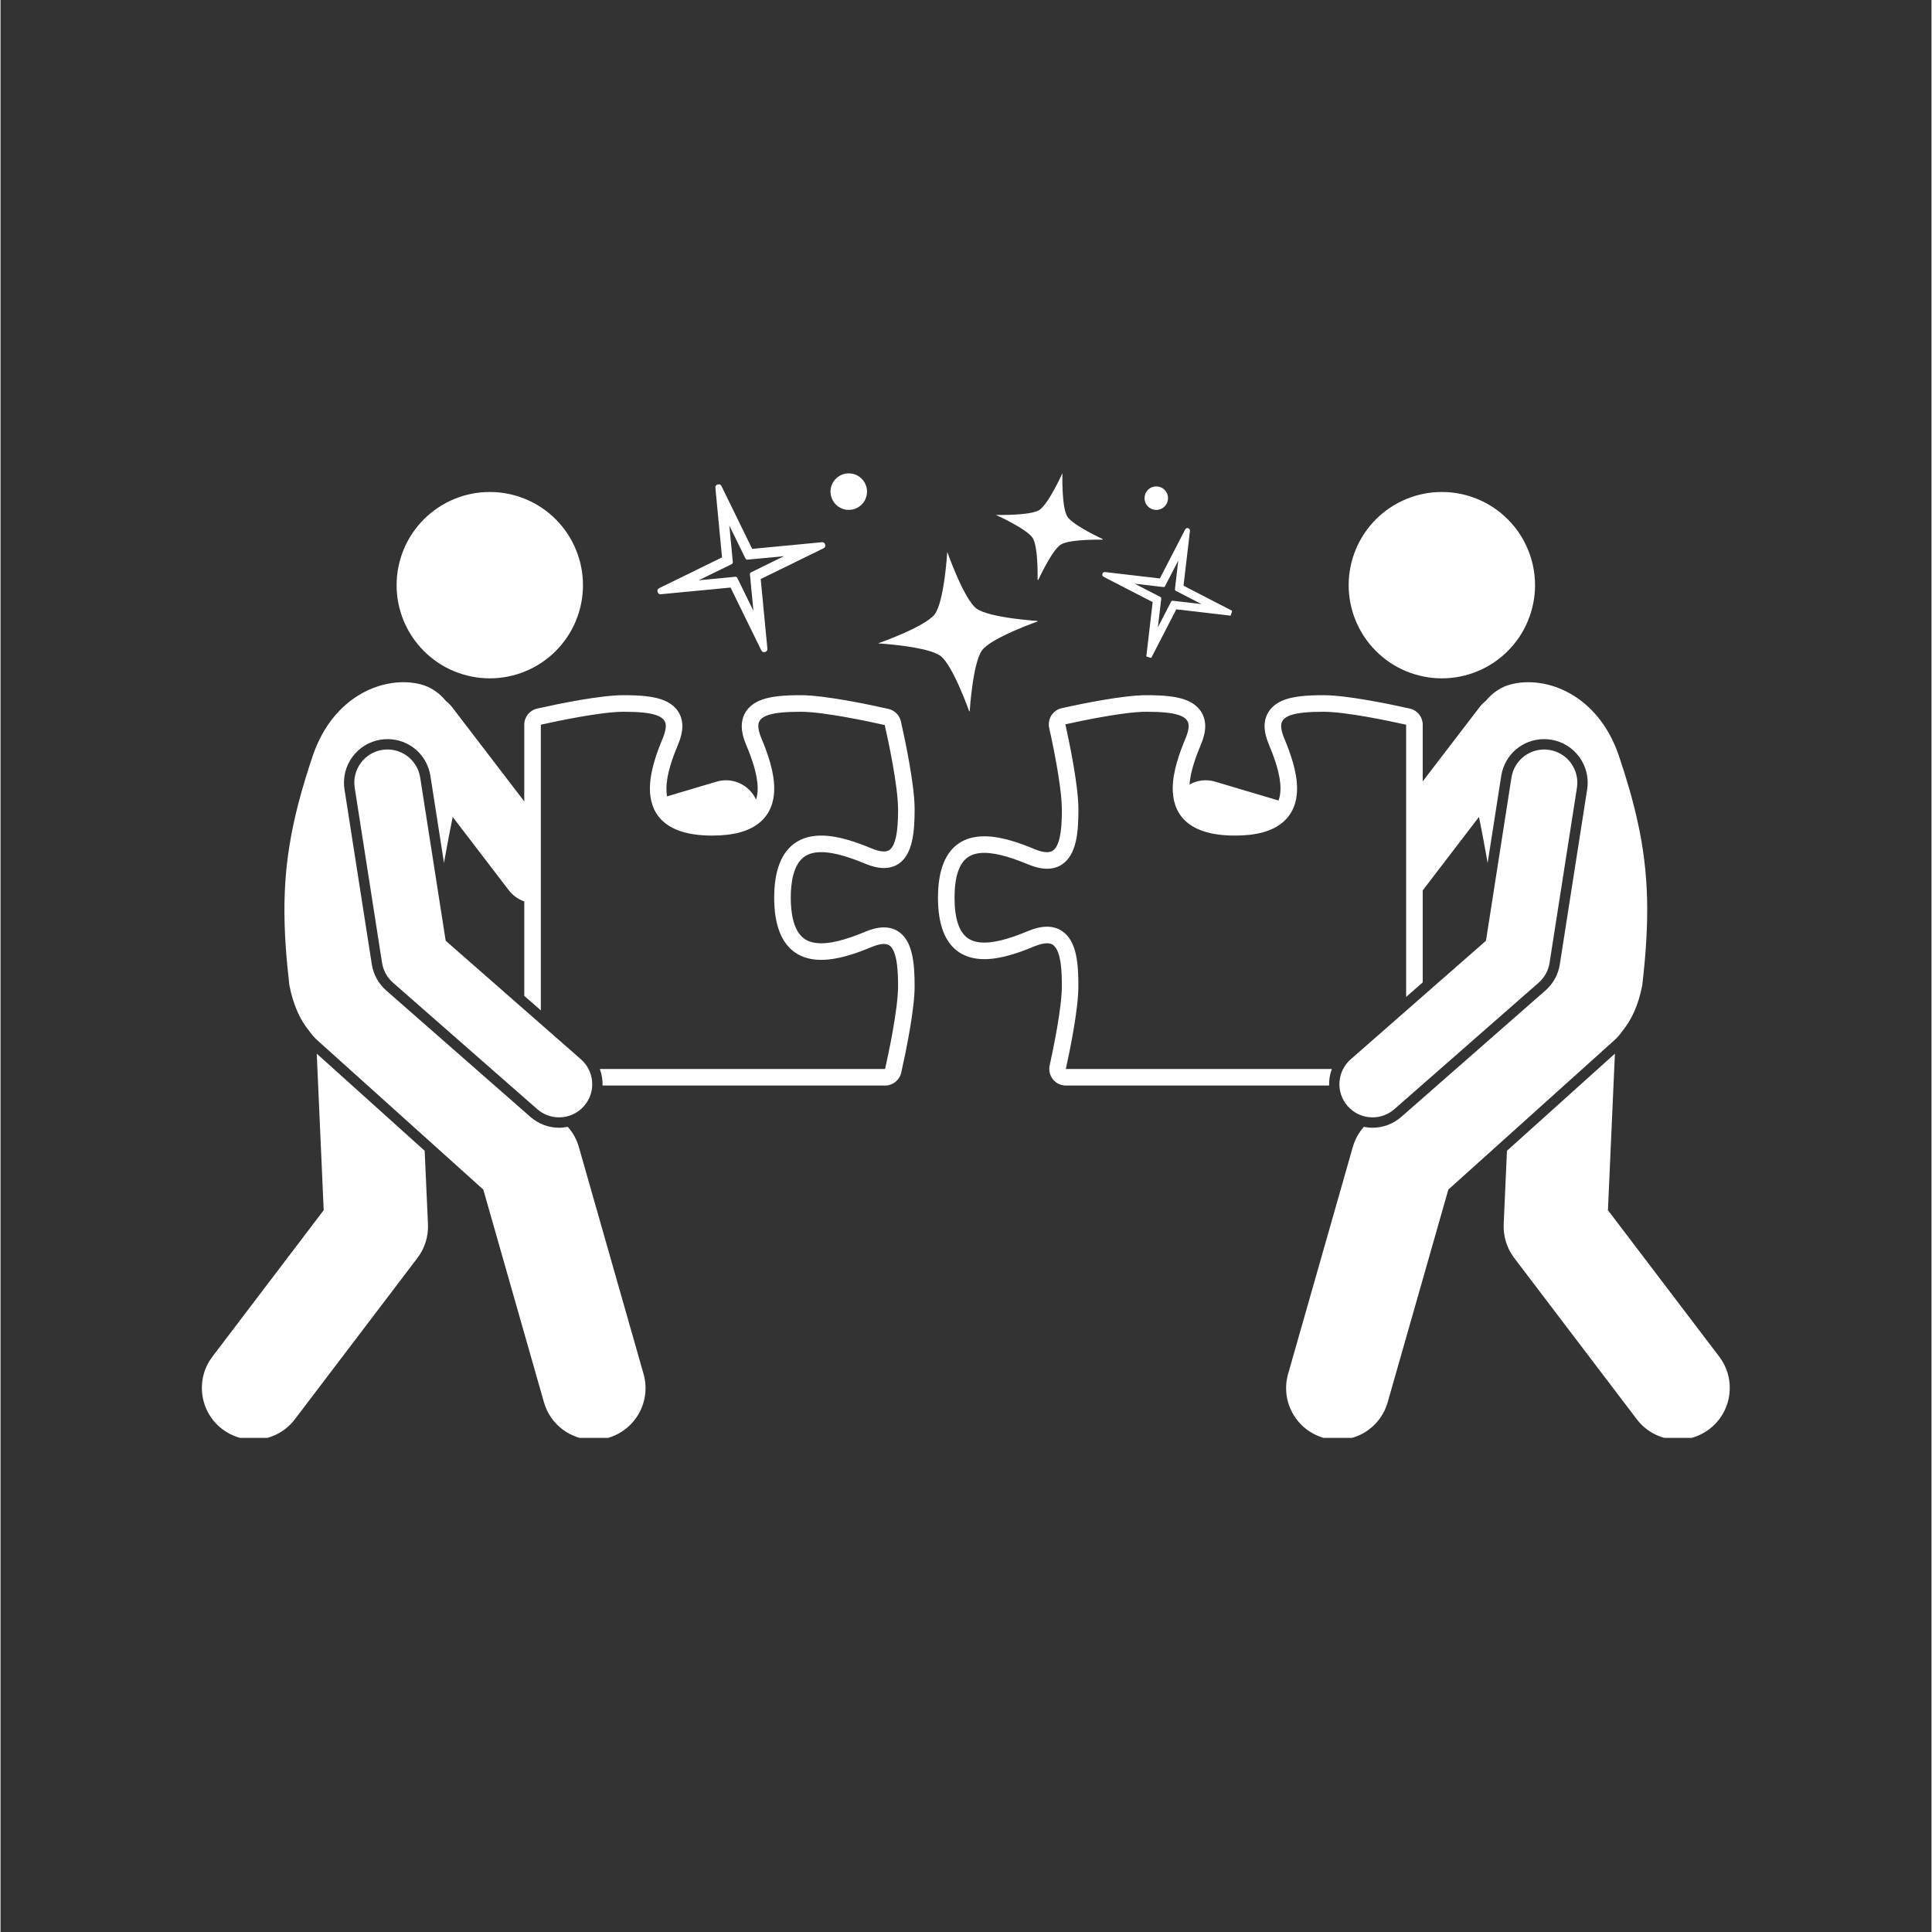 <?xml version="1.0" encoding="UTF-8"?>
<svg xmlns="http://www.w3.org/2000/svg" xmlns:xlink="http://www.w3.org/1999/xlink" width="300" zoomAndPan="magnify" viewBox="0 0 224.88 225" height="300" preserveAspectRatio="xMidYMid meet" version="1.0">
  <rect x="0" y="0" width="224.88" height="225" fill="#333333" stroke="none"/>
  <defs>
    <clipPath id="0f4d6c4a81">
      <path d="M 157 57.262 L 179 57.262 L 179 79 L 157 79 Z M 157 57.262 " clip-rule="nonzero"></path>
    </clipPath>
    <clipPath id="089942d45a">
      <path d="M 175 122 L 201.836 122 L 201.836 167.453 L 175 167.453 Z M 175 122 " clip-rule="nonzero"></path>
    </clipPath>
    <clipPath id="4ae1ff45af">
      <path d="M 109 79 L 192 79 L 192 167.453 L 109 167.453 Z M 109 79 " clip-rule="nonzero"></path>
    </clipPath>
    <clipPath id="a188fd3d99">
      <path d="M 33 79 L 107 79 L 107 167.453 L 33 167.453 Z M 33 79 " clip-rule="nonzero"></path>
    </clipPath>
    <clipPath id="1422346b7a">
      <path d="M 46 57.262 L 68 57.262 L 68 79 L 46 79 Z M 46 57.262 " clip-rule="nonzero"></path>
    </clipPath>
    <clipPath id="cce21b1760">
      <path d="M 23 122 L 50 122 L 50 167.453 L 23 167.453 Z M 23 122 " clip-rule="nonzero"></path>
    </clipPath>
    <clipPath id="938ca93054">
      <path d="M 77 57 L 96 57 L 96 75 L 77 75 Z M 77 57 " clip-rule="nonzero"></path>
    </clipPath>
    <clipPath id="957d58defc">
      <path d="M 74.988 59.855 L 92.672 54.863 L 97.664 72.547 L 79.984 77.539 Z M 74.988 59.855 " clip-rule="nonzero"></path>
    </clipPath>
    <clipPath id="92a44a8751">
      <path d="M 74.988 59.855 L 92.672 54.863 L 97.664 72.547 L 79.984 77.539 Z M 74.988 59.855 " clip-rule="nonzero"></path>
    </clipPath>
    <clipPath id="55c05a59fa">
      <path d="M 78 57 L 95 57 L 95 75 L 78 75 Z M 78 57 " clip-rule="nonzero"></path>
    </clipPath>
    <clipPath id="f194adccc2">
      <path d="M 75.809 60.316 L 92.082 55.719 L 96.68 71.992 L 80.406 76.59 Z M 75.809 60.316 " clip-rule="nonzero"></path>
    </clipPath>
    <clipPath id="b28f444e35">
      <path d="M 75.809 60.316 L 92.082 55.719 L 96.68 71.992 L 80.406 76.59 Z M 75.809 60.316 " clip-rule="nonzero"></path>
    </clipPath>
    <clipPath id="27c8cb4e29">
      <path d="M 77 57 L 96 57 L 96 76 L 77 76 Z M 77 57 " clip-rule="nonzero"></path>
    </clipPath>
    <clipPath id="b99efff2c8">
      <path d="M 74.707 59.699 L 92.703 54.617 L 97.785 72.613 L 79.789 77.695 Z M 74.707 59.699 " clip-rule="nonzero"></path>
    </clipPath>
    <clipPath id="8e03e00b4a">
      <path d="M 74.707 59.699 L 92.703 54.617 L 97.785 72.613 L 79.789 77.695 Z M 74.707 59.699 " clip-rule="nonzero"></path>
    </clipPath>
    <clipPath id="5c6ce485a7">
      <path d="M 76 56 L 96 56 L 96 76 L 76 76 Z M 76 56 " clip-rule="nonzero"></path>
    </clipPath>
    <clipPath id="04d29c7155">
      <path d="M 74.242 59.438 L 93.02 54.133 L 98.32 72.91 L 79.543 78.215 Z M 74.242 59.438 " clip-rule="nonzero"></path>
    </clipPath>
    <clipPath id="c1c8a0abd1">
      <path d="M 74.242 59.438 L 93.02 54.133 L 98.32 72.91 L 79.543 78.215 Z M 74.242 59.438 " clip-rule="nonzero"></path>
    </clipPath>
    <clipPath id="5e01f1ad2e">
      <path d="M 76 56 L 97 56 L 97 76 L 76 76 Z M 76 56 " clip-rule="nonzero"></path>
    </clipPath>
    <clipPath id="80e675dcbe">
      <path d="M 73.77 59.172 L 93.328 53.648 L 98.852 73.207 L 79.293 78.734 Z M 73.77 59.172 " clip-rule="nonzero"></path>
    </clipPath>
    <clipPath id="2f284c8496">
      <path d="M 73.77 59.172 L 93.328 53.648 L 98.852 73.207 L 79.293 78.734 Z M 73.77 59.172 " clip-rule="nonzero"></path>
    </clipPath>
    <clipPath id="6d53aa71f5">
      <path d="M 79 59 L 94 59 L 94 74 L 79 74 Z M 79 59 " clip-rule="nonzero"></path>
    </clipPath>
    <clipPath id="7ca7f382a1">
      <path d="M 77.152 61.066 L 91.391 57.047 L 95.414 71.285 L 81.176 75.309 Z M 77.152 61.066 " clip-rule="nonzero"></path>
    </clipPath>
    <clipPath id="c20b3e6ad6">
      <path d="M 77.152 61.066 L 91.391 57.047 L 95.414 71.285 L 81.176 75.309 Z M 77.152 61.066 " clip-rule="nonzero"></path>
    </clipPath>
    <clipPath id="7ff1a208f2">
      <path d="M 78 58 L 95 58 L 95 75 L 78 75 Z M 78 58 " clip-rule="nonzero"></path>
    </clipPath>
    <clipPath id="a6a7214315">
      <path d="M 75.852 60.34 L 92.125 55.742 L 96.723 72.016 L 80.449 76.613 Z M 75.852 60.34 " clip-rule="nonzero"></path>
    </clipPath>
    <clipPath id="934aab7b00">
      <path d="M 75.852 60.34 L 92.125 55.742 L 96.723 72.016 L 80.449 76.613 Z M 75.852 60.34 " clip-rule="nonzero"></path>
    </clipPath>
    <clipPath id="5019fbf767">
      <path d="M 78 58 L 94 58 L 94 74 L 78 74 Z M 78 58 " clip-rule="nonzero"></path>
    </clipPath>
    <clipPath id="6895e751aa">
      <path d="M 76.609 60.762 L 91.633 56.52 L 95.875 71.543 L 80.852 75.785 Z M 76.609 60.762 " clip-rule="nonzero"></path>
    </clipPath>
    <clipPath id="e3a9b67bea">
      <path d="M 76.609 60.762 L 91.633 56.52 L 95.875 71.543 L 80.852 75.785 Z M 76.609 60.762 " clip-rule="nonzero"></path>
    </clipPath>
    <clipPath id="32c0fce06a">
      <path d="M 77 57 L 95 57 L 95 75 L 77 75 Z M 77 57 " clip-rule="nonzero"></path>
    </clipPath>
    <clipPath id="9755ef77f9">
      <path d="M 75.594 60.195 L 92.336 55.465 L 97.066 72.211 L 80.32 76.938 Z M 75.594 60.195 " clip-rule="nonzero"></path>
    </clipPath>
    <clipPath id="be7ff12463">
      <path d="M 75.594 60.195 L 92.336 55.465 L 97.066 72.211 L 80.32 76.938 Z M 75.594 60.195 " clip-rule="nonzero"></path>
    </clipPath>
    <clipPath id="fa64381a69">
      <path d="M 77 57 L 95 57 L 95 75 L 77 75 Z M 77 57 " clip-rule="nonzero"></path>
    </clipPath>
    <clipPath id="3fda9efa59">
      <path d="M 75.16 59.953 L 92.531 55.047 L 97.434 72.418 L 80.066 77.32 Z M 75.16 59.953 " clip-rule="nonzero"></path>
    </clipPath>
    <clipPath id="4142c79f61">
      <path d="M 75.16 59.953 L 92.531 55.047 L 97.434 72.418 L 80.066 77.32 Z M 75.16 59.953 " clip-rule="nonzero"></path>
    </clipPath>
    <clipPath id="c2fb073f9d">
      <path d="M 77 57 L 96 57 L 96 76 L 77 76 Z M 77 57 " clip-rule="nonzero"></path>
    </clipPath>
    <clipPath id="1627f5353d">
      <path d="M 74.723 59.707 L 92.719 54.625 L 97.801 72.621 L 79.809 77.703 Z M 74.723 59.707 " clip-rule="nonzero"></path>
    </clipPath>
    <clipPath id="3e6cfafd32">
      <path d="M 74.723 59.707 L 92.719 54.625 L 97.801 72.621 L 79.809 77.703 Z M 74.723 59.707 " clip-rule="nonzero"></path>
    </clipPath>
    <clipPath id="08c5cacb4f">
      <path d="M 79 59 L 93 59 L 93 73 L 79 73 Z M 79 59 " clip-rule="nonzero"></path>
    </clipPath>
    <clipPath id="b1030a9c71">
      <path d="M 77.852 61.457 L 90.996 57.746 L 94.707 70.891 L 81.562 74.602 Z M 77.852 61.457 " clip-rule="nonzero"></path>
    </clipPath>
    <clipPath id="5662f5a97e">
      <path d="M 77.852 61.457 L 90.996 57.746 L 94.707 70.891 L 81.562 74.602 Z M 77.852 61.457 " clip-rule="nonzero"></path>
    </clipPath>
    <clipPath id="08dba87804">
      <path d="M 102 64 L 121 64 L 121 83 L 102 83 Z M 102 64 " clip-rule="nonzero"></path>
    </clipPath>
    <clipPath id="9f18a6bb39">
      <path d="M 100.902 65.57 L 119.465 62.988 L 122.047 81.551 L 103.484 84.133 Z M 100.902 65.57 " clip-rule="nonzero"></path>
    </clipPath>
    <clipPath id="ce6632bd23">
      <path d="M 100.902 65.57 L 119.465 62.988 L 122.047 81.551 L 103.484 84.133 Z M 100.902 65.57 " clip-rule="nonzero"></path>
    </clipPath>
    <clipPath id="773952269a">
      <path d="M 115 55 L 129 55 L 129 68 L 115 68 Z M 115 55 " clip-rule="nonzero"></path>
    </clipPath>
    <clipPath id="478dd1e382">
      <path d="M 117.367 53.664 L 129.789 56.512 L 126.941 68.93 L 114.52 66.086 Z M 117.367 53.664 " clip-rule="nonzero"></path>
    </clipPath>
    <clipPath id="df81bdd4ad">
      <path d="M 117.367 53.664 L 129.789 56.512 L 126.941 68.93 L 114.52 66.086 Z M 117.367 53.664 " clip-rule="nonzero"></path>
    </clipPath>
    <clipPath id="f0805fbe0d">
      <path d="M 96.66 55.129 L 101 55.129 L 101 59.625 L 96.66 59.625 Z M 96.66 55.129 " clip-rule="nonzero"></path>
    </clipPath>
    <clipPath id="e47a9075c8">
      <path d="M 129 62 L 143 62 L 143 77 L 129 77 Z M 129 62 " clip-rule="nonzero"></path>
    </clipPath>
    <clipPath id="324e9044c5">
      <path d="M 131.184 60.156 L 144.836 64.328 L 140.664 77.977 L 127.016 73.809 Z M 131.184 60.156 " clip-rule="nonzero"></path>
    </clipPath>
    <clipPath id="afdb1ee955">
      <path d="M 131.184 60.156 L 144.836 64.328 L 140.664 77.977 L 127.016 73.809 Z M 131.184 60.156 " clip-rule="nonzero"></path>
    </clipPath>
    <clipPath id="cf5aa89c3c">
      <path d="M 129 62 L 143 62 L 143 76 L 129 76 Z M 129 62 " clip-rule="nonzero"></path>
    </clipPath>
    <clipPath id="c2cad1fdc3">
      <path d="M 131.531 60.812 L 144.5 64.773 L 140.539 77.742 L 127.57 73.777 Z M 131.531 60.812 " clip-rule="nonzero"></path>
    </clipPath>
    <clipPath id="719b3baab9">
      <path d="M 131.531 60.812 L 144.5 64.773 L 140.539 77.742 L 127.57 73.777 Z M 131.531 60.812 " clip-rule="nonzero"></path>
    </clipPath>
    <clipPath id="c65c53056f">
      <path d="M 128 62 L 144 62 L 144 77 L 128 77 Z M 128 62 " clip-rule="nonzero"></path>
    </clipPath>
    <clipPath id="5000fb3610">
      <path d="M 131.066 59.934 L 145.398 64.312 L 141.02 78.645 L 126.688 74.266 Z M 131.066 59.934 " clip-rule="nonzero"></path>
    </clipPath>
    <clipPath id="9c89bd25c7">
      <path d="M 131.066 59.934 L 145.398 64.312 L 141.02 78.645 L 126.688 74.266 Z M 131.066 59.934 " clip-rule="nonzero"></path>
    </clipPath>
    <clipPath id="059dc6d681">
      <path d="M 128 61 L 144 61 L 144 77 L 128 77 Z M 128 61 " clip-rule="nonzero"></path>
    </clipPath>
    <clipPath id="bc519c1a69">
      <path d="M 130.867 59.559 L 145.883 64.148 L 141.293 79.16 L 126.281 74.574 Z M 130.867 59.559 " clip-rule="nonzero"></path>
    </clipPath>
    <clipPath id="266789a4bf">
      <path d="M 130.867 59.559 L 145.883 64.148 L 141.293 79.16 L 126.281 74.574 Z M 130.867 59.559 " clip-rule="nonzero"></path>
    </clipPath>
    <clipPath id="a1184c212b">
      <path d="M 130 63 L 142 63 L 142 75 L 130 75 Z M 130 63 " clip-rule="nonzero"></path>
    </clipPath>
    <clipPath id="5e7c509484">
      <path d="M 132.102 61.883 L 143.023 65.219 L 139.688 76.141 L 128.766 72.805 Z M 132.102 61.883 " clip-rule="nonzero"></path>
    </clipPath>
    <clipPath id="2fcabe5390">
      <path d="M 132.102 61.883 L 143.023 65.219 L 139.688 76.141 L 128.766 72.805 Z M 132.102 61.883 " clip-rule="nonzero"></path>
    </clipPath>
    <clipPath id="77b7eafa95">
      <path d="M 129 62 L 143 62 L 143 76 L 129 76 Z M 129 62 " clip-rule="nonzero"></path>
    </clipPath>
    <clipPath id="020d09e6e3">
      <path d="M 131.551 60.848 L 144.52 64.809 L 140.555 77.773 L 127.59 73.812 Z M 131.551 60.848 " clip-rule="nonzero"></path>
    </clipPath>
    <clipPath id="a914f714e6">
      <path d="M 131.551 60.848 L 144.52 64.809 L 140.555 77.773 L 127.59 73.812 Z M 131.551 60.848 " clip-rule="nonzero"></path>
    </clipPath>
    <clipPath id="b5ec13f745">
      <path d="M 130 63 L 142 63 L 142 76 L 130 76 Z M 130 63 " clip-rule="nonzero"></path>
    </clipPath>
    <clipPath id="55b9dad9a2">
      <path d="M 131.871 61.449 L 143.473 64.996 L 139.93 76.598 L 128.328 73.055 Z M 131.871 61.449 " clip-rule="nonzero"></path>
    </clipPath>
    <clipPath id="aa252cf358">
      <path d="M 131.871 61.449 L 143.473 64.996 L 139.93 76.598 L 128.328 73.055 Z M 131.871 61.449 " clip-rule="nonzero"></path>
    </clipPath>
    <clipPath id="ff5b7a32f8">
      <path d="M 129 62 L 143 62 L 143 76 L 129 76 Z M 129 62 " clip-rule="nonzero"></path>
    </clipPath>
    <clipPath id="8d9b42325c">
      <path d="M 131.438 60.641 L 144.406 64.602 L 140.445 77.57 L 127.477 73.609 Z M 131.438 60.641 " clip-rule="nonzero"></path>
    </clipPath>
    <clipPath id="1285b10550">
      <path d="M 131.438 60.641 L 144.406 64.602 L 140.445 77.57 L 127.477 73.609 Z M 131.438 60.641 " clip-rule="nonzero"></path>
    </clipPath>
    <clipPath id="a7f87a9a43">
      <path d="M 129 62 L 143 62 L 143 76 L 129 76 Z M 129 62 " clip-rule="nonzero"></path>
    </clipPath>
    <clipPath id="87f087fa1c">
      <path d="M 131.258 60.293 L 144.906 64.465 L 140.734 78.113 L 127.086 73.945 Z M 131.258 60.293 " clip-rule="nonzero"></path>
    </clipPath>
    <clipPath id="097486187a">
      <path d="M 131.258 60.293 L 144.906 64.465 L 140.734 78.113 L 127.086 73.945 Z M 131.258 60.293 " clip-rule="nonzero"></path>
    </clipPath>
    <clipPath id="fda80d3311">
      <path d="M 128 62 L 144 62 L 144 77 L 128 77 Z M 128 62 " clip-rule="nonzero"></path>
    </clipPath>
    <clipPath id="61a47143a7">
      <path d="M 131.07 59.945 L 145.402 64.324 L 141.023 78.656 L 126.691 74.277 Z M 131.07 59.945 " clip-rule="nonzero"></path>
    </clipPath>
    <clipPath id="d7eb3c9d77">
      <path d="M 131.07 59.945 L 145.402 64.324 L 141.023 78.656 L 126.691 74.277 Z M 131.07 59.945 " clip-rule="nonzero"></path>
    </clipPath>
    <clipPath id="b44c341bf5">
      <path d="M 128 61 L 144 61 L 144 77 L 128 77 Z M 128 61 " clip-rule="nonzero"></path>
    </clipPath>
    <clipPath id="5d1de6ba45">
      <path d="M 130.668 59.184 L 145.68 63.77 L 141.094 78.785 L 126.078 74.199 Z M 130.668 59.184 " clip-rule="nonzero"></path>
    </clipPath>
    <clipPath id="81b6326fa6">
      <path d="M 130.668 59.184 L 145.68 63.77 L 141.094 78.785 L 126.078 74.199 Z M 130.668 59.184 " clip-rule="nonzero"></path>
    </clipPath>
    <clipPath id="4785238ae3">
      <path d="M 130 64 L 142 64 L 142 75 L 130 75 Z M 130 64 " clip-rule="nonzero"></path>
    </clipPath>
    <clipPath id="f9ddaebaf7">
      <path d="M 132.398 62.441 L 142.637 65.566 L 139.508 75.805 L 129.27 72.676 Z M 132.398 62.441 " clip-rule="nonzero"></path>
    </clipPath>
    <clipPath id="990776aec5">
      <path d="M 132.398 62.441 L 142.637 65.566 L 139.508 75.805 L 129.27 72.676 Z M 132.398 62.441 " clip-rule="nonzero"></path>
    </clipPath>
    <clipPath id="0c0eb6efe8">
      <path d="M 133.23 56.645 L 136 56.645 L 136 59.645 L 133.23 59.645 Z M 133.23 56.645 " clip-rule="nonzero"></path>
    </clipPath>
  </defs>
  <g clip-path="url(#0f4d6c4a81)">
    <path fill="#ffffff" d="M 178.711 68.148 C 178.711 68.859 178.641 69.566 178.5 70.266 C 178.363 70.965 178.156 71.641 177.883 72.301 C 177.609 72.957 177.277 73.586 176.883 74.176 C 176.484 74.77 176.035 75.316 175.531 75.82 C 175.027 76.324 174.48 76.773 173.887 77.172 C 173.293 77.566 172.668 77.902 172.012 78.172 C 171.352 78.445 170.676 78.652 169.977 78.789 C 169.277 78.93 168.57 79 167.859 79 C 167.145 79 166.441 78.93 165.742 78.789 C 165.043 78.652 164.363 78.445 163.703 78.172 C 163.047 77.902 162.422 77.566 161.828 77.172 C 161.234 76.773 160.688 76.324 160.184 75.82 C 159.68 75.316 159.23 74.77 158.836 74.176 C 158.438 73.586 158.105 72.957 157.832 72.301 C 157.559 71.641 157.352 70.965 157.215 70.266 C 157.074 69.566 157.004 68.859 157.004 68.148 C 157.004 67.434 157.074 66.73 157.215 66.031 C 157.352 65.332 157.559 64.652 157.832 63.996 C 158.105 63.336 158.438 62.711 158.836 62.117 C 159.23 61.527 159.68 60.977 160.184 60.473 C 160.688 59.969 161.234 59.52 161.828 59.125 C 162.422 58.727 163.047 58.395 163.703 58.121 C 164.363 57.848 165.043 57.645 165.742 57.504 C 166.441 57.363 167.145 57.297 167.859 57.297 C 168.57 57.297 169.277 57.363 169.977 57.504 C 170.676 57.645 171.352 57.848 172.012 58.121 C 172.668 58.395 173.293 58.727 173.887 59.125 C 174.48 59.52 175.027 59.969 175.531 60.473 C 176.035 60.977 176.484 61.527 176.883 62.117 C 177.277 62.711 177.609 63.336 177.883 63.996 C 178.156 64.652 178.363 65.332 178.5 66.031 C 178.641 66.73 178.711 67.434 178.711 68.148 Z M 178.711 68.148 " fill-opacity="1" fill-rule="nonzero"></path>
  </g>
  <g clip-path="url(#089942d45a)">
    <path fill="#ffffff" d="M 175.059 142.582 C 174.996 143.988 175.43 145.375 176.281 146.496 L 190.559 165.285 C 191.742 166.848 193.543 167.668 195.363 167.668 C 196.633 167.668 197.914 167.266 199.004 166.438 C 201.656 164.426 202.172 160.641 200.16 157.992 L 187.199 140.938 L 188.012 122.707 L 175.438 134.02 Z M 175.059 142.582 " fill-opacity="1" fill-rule="nonzero"></path>
  </g>
  <g clip-path="url(#4ae1ff45af)">
    <path fill="#ffffff" d="M 175.941 79.688 C 174.742 79.988 173.742 80.688 172.957 81.645 C 172.699 81.844 172.461 82.078 172.254 82.348 L 165.629 91 L 165.629 84.402 C 165.629 83.5 165.004 82.715 164.121 82.52 C 162.035 82.051 156.875 80.961 154.059 80.961 C 152.031 80.961 150.68 81.109 149.676 81.445 C 147.453 82.191 147.211 83.859 147.211 84.539 C 147.211 85.188 147.375 85.895 147.711 86.703 C 148.344 88.215 149.066 90.164 149.066 91.828 C 149.066 92.363 148.988 92.828 148.836 93.227 L 141.453 91.031 C 140.41 90.723 139.348 90.871 138.469 91.363 C 138.582 89.809 139.227 88.078 139.801 86.703 C 140.137 85.898 140.301 85.188 140.301 84.539 C 140.301 83.859 140.059 82.191 137.836 81.445 C 136.836 81.109 135.484 80.961 133.453 80.961 C 130.812 80.961 126.141 81.906 123.594 82.473 C 123.094 82.582 122.66 82.887 122.383 83.32 C 122.109 83.754 122.02 84.277 122.129 84.777 C 123.051 88.902 123.602 92.445 123.602 94.246 C 123.602 95.48 123.602 98.367 122.551 99.066 C 122.434 99.141 122.238 99.246 121.875 99.246 C 121.48 99.246 120.977 99.121 120.418 98.887 C 118.742 98.191 116.57 97.395 114.574 97.395 C 113.422 97.395 112.43 97.664 111.629 98.199 C 110 99.285 109.176 101.422 109.176 104.547 C 109.176 107.676 110 109.812 111.629 110.898 C 112.43 111.43 113.422 111.703 114.574 111.703 C 116.57 111.703 118.742 110.902 120.414 110.207 C 120.977 109.977 121.48 109.852 121.875 109.852 C 122.238 109.852 122.438 109.953 122.551 110.031 C 123.602 110.73 123.602 113.617 123.602 114.852 C 123.602 117.379 122.609 122.145 122.184 124.074 C 122.059 124.648 122.199 125.242 122.562 125.699 C 122.93 126.156 123.484 126.422 124.066 126.422 L 154.727 126.422 C 154.707 125.766 154.816 125.109 155.047 124.492 L 124.066 124.492 C 124.562 122.25 125.527 117.523 125.527 114.852 C 125.527 112.359 125.383 109.598 123.621 108.426 C 123.117 108.09 122.535 107.922 121.875 107.922 C 121.215 107.922 120.48 108.09 119.672 108.426 C 118.156 109.059 116.195 109.773 114.574 109.773 C 113.863 109.773 113.215 109.637 112.699 109.293 C 111.641 108.586 111.105 106.992 111.105 104.547 C 111.105 102.105 111.641 100.512 112.699 99.805 C 113.215 99.461 113.863 99.324 114.574 99.324 C 116.195 99.324 118.156 100.039 119.676 100.668 C 120.48 101.004 121.215 101.172 121.875 101.172 C 122.535 101.172 123.117 101.008 123.621 100.672 C 125.383 99.496 125.531 96.738 125.531 94.246 C 125.531 91.473 124.484 86.48 124.012 84.355 C 126.074 83.898 130.906 82.891 133.453 82.891 C 136.945 82.891 138.371 83.367 138.371 84.539 C 138.371 84.922 138.254 85.402 138.02 85.961 C 137.32 87.641 136.516 89.824 136.516 91.828 C 136.516 94.328 137.773 97.312 143.758 97.312 C 146.277 97.312 148.102 96.805 149.332 95.766 C 150.438 94.832 150.996 93.504 150.996 91.828 C 150.996 89.82 150.191 87.637 149.492 85.961 C 149.258 85.402 149.141 84.922 149.141 84.539 C 149.141 83.367 150.566 82.891 154.059 82.891 C 156.691 82.891 161.766 83.969 163.699 84.402 L 163.699 116.102 L 165.629 114.41 L 165.629 103.695 C 165.633 103.691 165.633 103.688 165.637 103.688 L 172.18 95.137 C 172.465 96.547 172.754 98.023 173.023 99.551 C 173.082 99.867 173.133 100.188 173.188 100.508 L 174.773 90.363 C 175.164 87.883 177.262 86.078 179.77 86.078 C 180.035 86.078 180.301 86.102 180.562 86.141 C 183.32 86.574 185.211 89.168 184.781 91.926 L 181.594 112.316 C 181.414 113.488 180.82 114.562 179.93 115.344 L 163.125 130.078 C 162.199 130.887 161.016 131.336 159.789 131.336 C 159.445 131.336 159.105 131.297 158.773 131.23 C 158.18 131.902 157.742 132.695 157.492 133.562 L 149.953 160.004 C 149.039 163.207 150.895 166.543 154.098 167.457 C 154.648 167.613 155.207 167.688 155.754 167.688 C 158.379 167.688 160.793 165.961 161.547 163.312 L 168.613 138.539 L 187.969 121.125 C 188.336 120.793 188.645 120.426 188.91 120.035 C 189.934 118.793 190.742 117.086 191.199 114.738 C 192.082 107.121 191.977 101.715 190.668 95.734 C 190.133 93.301 189.406 90.773 188.457 87.961 C 186.027 80.898 180.059 78.66 175.941 79.688 Z M 175.941 79.688 " fill-opacity="1" fill-rule="nonzero"></path>
  </g>
  <g clip-path="url(#a188fd3d99)">
    <path fill="#ffffff" d="M 104.898 124.914 C 105.48 122.316 106.457 117.555 106.457 114.852 C 106.457 112.195 106.23 109.59 104.582 108.496 C 104.098 108.172 103.523 108.004 102.875 108.004 C 102.234 108.004 101.508 108.172 100.715 108.504 C 99.32 109.082 97.273 109.855 95.578 109.855 C 94.789 109.855 94.16 109.691 93.66 109.359 C 92.316 108.461 92.031 106.246 92.031 104.547 C 92.031 102.852 92.316 100.637 93.664 99.738 C 94.16 99.406 94.789 99.242 95.578 99.242 C 97.273 99.242 99.32 100.012 100.715 100.594 C 101.508 100.922 102.234 101.09 102.875 101.09 C 103.523 101.09 104.098 100.926 104.586 100.602 C 106.23 99.508 106.457 96.898 106.457 94.246 C 106.457 91.391 105.34 86.141 104.859 84.016 C 104.695 83.289 104.129 82.723 103.402 82.559 C 101.277 82.078 96.027 80.961 93.172 80.961 C 91.141 80.961 89.789 81.109 88.789 81.445 C 86.562 82.191 86.324 83.859 86.324 84.539 C 86.324 85.188 86.484 85.898 86.82 86.703 C 87.453 88.215 88.18 90.164 88.18 91.828 C 88.18 92.359 88.102 92.777 87.988 93.117 C 87.199 91.398 85.25 90.477 83.387 91.031 L 77.621 92.746 C 77.559 92.395 77.555 92.074 77.555 91.828 C 77.555 90.164 78.281 88.215 78.91 86.703 C 79.246 85.895 79.41 85.188 79.41 84.539 C 79.41 83.859 79.172 82.191 76.945 81.445 C 75.945 81.109 74.594 80.961 72.566 80.961 C 69.859 80.961 65.098 81.938 62.504 82.52 C 61.621 82.715 60.996 83.496 60.996 84.402 L 60.996 93.332 L 52.586 82.348 C 52.379 82.078 52.141 81.848 51.883 81.648 C 51.098 80.688 50.094 79.988 48.898 79.688 C 44.781 78.66 38.812 80.898 36.383 87.961 C 35.031 91.965 34.125 95.395 33.602 98.793 C 32.855 103.645 32.906 108.434 33.641 114.738 C 34.098 117.086 34.906 118.793 35.93 120.035 C 36.195 120.426 36.504 120.793 36.871 121.125 L 56.227 138.539 L 63.289 163.312 C 64.047 165.961 66.461 167.688 69.086 167.688 C 69.633 167.688 70.188 167.613 70.742 167.457 C 73.945 166.543 75.801 163.207 74.887 160.004 L 67.348 133.562 C 67.098 132.695 66.66 131.902 66.066 131.23 C 65.734 131.297 65.395 131.336 65.051 131.336 C 63.824 131.336 62.641 130.887 61.715 130.078 L 44.91 115.344 C 44.02 114.562 43.426 113.488 43.242 112.316 L 40.059 91.926 C 39.625 89.168 41.52 86.574 44.277 86.141 C 44.539 86.102 44.809 86.078 45.07 86.078 C 47.578 86.078 49.676 87.883 50.066 90.363 L 51.648 100.508 C 51.676 100.344 51.703 100.18 51.73 100.02 C 52.027 98.328 52.348 96.691 52.66 95.141 L 59.203 103.688 C 59.672 104.297 60.301 104.738 60.996 104.98 L 60.996 115.977 L 62.926 117.668 L 62.926 84.398 C 64.859 83.969 69.934 82.891 72.566 82.891 C 76.059 82.891 77.48 83.367 77.48 84.539 C 77.48 84.922 77.363 85.402 77.133 85.961 C 76.43 87.641 75.629 89.824 75.629 91.828 C 75.629 94.328 76.883 97.312 82.867 97.312 C 85.391 97.312 87.211 96.805 88.441 95.766 C 89.547 94.832 90.105 93.504 90.105 91.828 C 90.105 89.82 89.305 87.637 88.602 85.961 C 88.371 85.402 88.25 84.922 88.25 84.539 C 88.25 83.367 89.676 82.891 93.172 82.891 C 95.879 82.891 101.188 84.035 102.977 84.438 C 103.383 86.23 104.527 91.535 104.527 94.246 C 104.527 95.359 104.527 98.32 103.512 98.996 C 103.336 99.113 103.113 99.16 102.875 99.16 C 102.414 99.16 101.887 98.992 101.457 98.812 C 99.637 98.055 97.516 97.312 95.578 97.312 C 94.496 97.312 93.473 97.543 92.59 98.133 C 90.941 99.234 90.102 101.395 90.102 104.547 C 90.102 107.703 90.941 109.863 92.59 110.965 C 93.473 111.555 94.496 111.785 95.578 111.785 C 97.516 111.785 99.637 111.043 101.457 110.285 C 101.887 110.105 102.414 109.934 102.875 109.934 C 103.117 109.934 103.336 109.98 103.512 110.102 C 104.527 110.773 104.527 113.734 104.527 114.852 C 104.527 117.484 103.449 122.559 103.016 124.492 L 69.793 124.492 C 70.023 125.109 70.133 125.766 70.113 126.422 L 103.016 126.422 C 103.918 126.422 104.699 125.793 104.898 124.914 Z M 104.898 124.914 " fill-opacity="1" fill-rule="nonzero"></path>
  </g>
  <g clip-path="url(#1422346b7a)">
    <path fill="#ffffff" d="M 67.832 68.148 C 67.832 68.859 67.762 69.566 67.625 70.266 C 67.484 70.965 67.281 71.641 67.008 72.301 C 66.734 72.957 66.398 73.586 66.004 74.176 C 65.609 74.77 65.16 75.316 64.656 75.82 C 64.152 76.324 63.602 76.773 63.012 77.172 C 62.418 77.566 61.793 77.902 61.133 78.172 C 60.477 78.445 59.797 78.652 59.098 78.789 C 58.398 78.93 57.695 79 56.98 79 C 56.27 79 55.562 78.93 54.863 78.789 C 54.164 78.652 53.488 78.445 52.828 78.172 C 52.168 77.902 51.543 77.566 50.953 77.172 C 50.359 76.773 49.812 76.324 49.309 75.82 C 48.805 75.316 48.355 74.77 47.957 74.176 C 47.562 73.586 47.227 72.957 46.953 72.301 C 46.684 71.641 46.477 70.965 46.336 70.266 C 46.199 69.566 46.129 68.859 46.129 68.148 C 46.129 67.434 46.199 66.73 46.336 66.031 C 46.477 65.332 46.684 64.652 46.953 63.996 C 47.227 63.336 47.562 62.711 47.957 62.117 C 48.355 61.527 48.805 60.977 49.309 60.473 C 49.812 59.969 50.359 59.52 50.953 59.125 C 51.543 58.727 52.168 58.395 52.828 58.121 C 53.488 57.848 54.164 57.645 54.863 57.504 C 55.562 57.363 56.27 57.297 56.98 57.297 C 57.695 57.297 58.398 57.363 59.098 57.504 C 59.797 57.645 60.477 57.848 61.133 58.121 C 61.793 58.395 62.418 58.727 63.012 59.125 C 63.602 59.52 64.152 59.969 64.656 60.473 C 65.16 60.977 65.609 61.527 66.004 62.117 C 66.398 62.711 66.734 63.336 67.008 63.996 C 67.281 64.652 67.484 65.332 67.625 66.031 C 67.762 66.73 67.832 67.434 67.832 68.148 Z M 67.832 68.148 " fill-opacity="1" fill-rule="nonzero"></path>
  </g>
  <g clip-path="url(#cce21b1760)">
    <path fill="#ffffff" d="M 37.637 140.938 L 24.68 157.992 C 22.664 160.641 23.184 164.426 25.832 166.438 C 26.922 167.266 28.203 167.668 29.477 167.668 C 31.297 167.668 33.094 166.848 34.281 165.285 L 48.559 146.496 C 49.41 145.375 49.844 143.988 49.781 142.582 L 49.398 134.02 L 36.828 122.707 Z M 37.637 140.938 " fill-opacity="1" fill-rule="nonzero"></path>
  </g>
  <path fill="#ffffff" d="M 67.598 123.367 L 51.844 109.559 L 48.875 90.551 C 48.543 88.445 46.574 87 44.465 87.332 C 42.359 87.664 40.922 89.637 41.25 91.742 L 44.434 112.133 C 44.574 113.023 45.023 113.84 45.703 114.438 L 62.508 129.172 C 63.242 129.812 64.148 130.129 65.051 130.129 C 66.125 130.129 67.191 129.684 67.953 128.812 C 69.359 127.211 69.199 124.773 67.598 123.367 Z M 67.598 123.367 " fill-opacity="1" fill-rule="nonzero"></path>
  <path fill="#ffffff" d="M 159.785 130.129 C 160.691 130.129 161.598 129.812 162.328 129.172 L 179.137 114.438 C 179.816 113.84 180.266 113.023 180.402 112.133 L 183.59 91.742 C 183.918 89.637 182.48 87.664 180.375 87.332 C 178.266 87.004 176.293 88.445 175.965 90.551 L 172.996 109.559 L 157.242 123.367 C 155.641 124.773 155.48 127.211 156.883 128.812 C 157.648 129.684 158.715 130.129 159.785 130.129 Z M 159.785 130.129 " fill-opacity="1" fill-rule="nonzero"></path>
  <g clip-path="url(#938ca93054)">
    <g clip-path="url(#957d58defc)">
      <g clip-path="url(#92a44a8751)">
        <path fill="#ffffff" d="M 88.766 74.98 C 88.586 75.031 88.453 74.973 88.371 74.801 L 85.145 68.207 L 77.832 68.906 C 77.645 68.926 77.527 68.844 77.477 68.66 C 77.422 68.48 77.484 68.348 77.652 68.266 L 84.25 65.039 L 83.547 57.727 C 83.531 57.539 83.613 57.422 83.793 57.371 C 83.977 57.316 84.109 57.379 84.191 57.547 L 87.418 64.141 L 94.727 63.441 C 94.914 63.426 95.035 63.508 95.086 63.688 C 95.137 63.871 95.078 64 94.906 64.086 L 88.312 67.312 L 89.012 74.621 C 89.031 74.809 88.949 74.926 88.766 74.98 Z M 79.625 68.055 L 85.316 67.508 C 85.469 67.496 85.582 67.559 85.648 67.695 L 88.16 72.828 L 87.617 67.145 C 87.602 66.988 87.664 66.879 87.805 66.809 L 92.934 64.297 L 87.25 64.84 C 87.094 64.852 86.984 64.789 86.914 64.652 L 84.402 59.523 L 84.945 65.211 C 84.961 65.363 84.898 65.477 84.758 65.543 Z M 79.625 68.055 " fill-opacity="1" fill-rule="nonzero"></path>
      </g>
    </g>
  </g>
  <g clip-path="url(#55c05a59fa)">
    <g clip-path="url(#f194adccc2)">
      <g clip-path="url(#b28f444e35)">
        <path fill="#ffffff" d="M 88.586 74.34 C 88.418 74.387 88.297 74.332 88.219 74.176 L 85.227 68.059 L 78.445 68.707 C 78.273 68.727 78.16 68.648 78.113 68.48 C 78.066 68.312 78.121 68.191 78.277 68.113 L 84.395 65.121 L 83.746 58.34 C 83.73 58.168 83.805 58.055 83.973 58.008 C 84.141 57.961 84.266 58.016 84.344 58.172 L 87.336 64.289 L 94.113 63.641 C 94.285 63.625 94.398 63.699 94.445 63.867 C 94.492 64.035 94.438 64.16 94.281 64.234 L 88.164 67.23 L 88.812 74.008 C 88.832 74.18 88.754 74.293 88.586 74.34 Z M 80.109 67.918 L 85.387 67.41 C 85.527 67.398 85.633 67.457 85.695 67.586 L 88.023 72.348 L 87.52 67.074 C 87.504 66.93 87.562 66.824 87.691 66.762 L 92.449 64.434 L 87.18 64.938 C 87.035 64.949 86.93 64.891 86.867 64.762 L 84.539 60.004 L 85.043 65.277 C 85.055 65.422 84.996 65.527 84.867 65.59 Z M 80.109 67.918 " fill-opacity="1" fill-rule="nonzero"></path>
      </g>
    </g>
  </g>
  <g clip-path="url(#27c8cb4e29)">
    <g clip-path="url(#b99efff2c8)">
      <g clip-path="url(#8e03e00b4a)">
        <path fill="#ffffff" d="M 88.828 75.199 C 88.641 75.25 88.508 75.191 88.422 75.016 L 85.113 68.258 L 77.625 68.973 C 77.43 68.992 77.309 68.91 77.254 68.723 C 77.203 68.535 77.266 68.402 77.438 68.316 L 84.199 65.008 L 83.48 57.52 C 83.461 57.324 83.547 57.203 83.73 57.152 C 83.918 57.098 84.055 57.16 84.137 57.332 L 87.445 64.09 L 94.938 63.375 C 95.129 63.355 95.25 63.441 95.305 63.625 C 95.355 63.812 95.297 63.949 95.121 64.031 L 88.363 67.34 L 89.078 74.828 C 89.098 75.023 89.016 75.145 88.828 75.199 Z M 79.457 68.102 L 85.289 67.543 C 85.449 67.527 85.562 67.59 85.633 67.734 L 88.207 72.996 L 87.648 67.168 C 87.633 67.008 87.699 66.895 87.84 66.824 L 93.098 64.25 L 87.273 64.805 C 87.113 64.82 87 64.758 86.93 64.613 L 84.355 59.355 L 84.914 65.184 C 84.926 65.344 84.863 65.457 84.723 65.527 Z M 79.457 68.102 " fill-opacity="1" fill-rule="nonzero"></path>
      </g>
    </g>
  </g>
  <g clip-path="url(#5c6ce485a7)">
    <g clip-path="url(#04d29c7155)">
      <g clip-path="url(#c1c8a0abd1)">
        <path fill="#ffffff" d="M 88.934 75.562 C 88.738 75.617 88.598 75.555 88.508 75.375 L 85.066 68.34 L 77.273 69.09 C 77.074 69.105 76.945 69.02 76.891 68.828 C 76.836 68.633 76.898 68.492 77.078 68.402 L 84.113 64.961 L 83.367 57.168 C 83.348 56.969 83.434 56.84 83.629 56.785 C 83.824 56.73 83.965 56.793 84.051 56.973 L 87.492 64.008 L 95.285 63.262 C 95.488 63.242 95.613 63.328 95.668 63.523 C 95.723 63.715 95.66 63.859 95.48 63.945 L 88.449 67.387 L 89.195 75.18 C 89.215 75.383 89.125 75.508 88.934 75.562 Z M 79.184 68.18 L 85.25 67.598 C 85.414 67.582 85.535 67.648 85.609 67.797 L 88.285 73.273 L 87.703 67.207 C 87.691 67.043 87.758 66.926 87.906 66.852 L 93.375 64.172 L 87.312 64.75 C 87.148 64.766 87.031 64.699 86.957 64.551 L 84.277 59.082 L 84.859 65.145 C 84.871 65.309 84.805 65.43 84.656 65.5 Z M 79.184 68.18 " fill-opacity="1" fill-rule="nonzero"></path>
      </g>
    </g>
  </g>
  <g clip-path="url(#5e01f1ad2e)">
    <g clip-path="url(#80e675dcbe)">
      <g clip-path="url(#2f284c8496)">
        <path fill="#ffffff" d="M 89.035 75.93 C 88.836 75.988 88.688 75.922 88.598 75.734 L 85.02 68.426 L 76.918 69.203 C 76.711 69.223 76.578 69.133 76.523 68.93 C 76.465 68.73 76.531 68.582 76.719 68.492 L 84.027 64.914 L 83.254 56.812 C 83.234 56.605 83.324 56.473 83.523 56.418 C 83.727 56.359 83.871 56.426 83.965 56.613 L 87.539 63.922 L 95.641 63.148 C 95.848 63.129 95.98 63.219 96.039 63.418 C 96.094 63.621 96.027 63.766 95.84 63.859 L 88.531 67.434 L 89.309 75.535 C 89.328 75.742 89.238 75.875 89.035 75.93 Z M 78.906 68.258 L 85.211 67.652 C 85.383 67.637 85.504 67.707 85.582 67.859 L 88.363 73.551 L 87.762 67.246 C 87.746 67.078 87.812 66.953 87.969 66.875 L 93.652 64.094 L 87.352 64.695 C 87.184 64.711 87.059 64.641 86.98 64.488 L 84.199 58.801 L 84.801 65.105 C 84.816 65.277 84.746 65.398 84.594 65.477 Z M 78.906 68.258 " fill-opacity="1" fill-rule="nonzero"></path>
      </g>
    </g>
  </g>
  <g clip-path="url(#6d53aa71f5)">
    <g clip-path="url(#7ca7f382a1)">
      <g clip-path="url(#c20b3e6ad6)">
        <path fill="#ffffff" d="M 88.289 73.293 C 88.145 73.332 88.035 73.285 87.969 73.148 L 85.359 67.816 L 79.453 68.383 C 79.301 68.398 79.203 68.332 79.16 68.184 C 79.121 68.039 79.168 67.93 79.305 67.863 L 84.637 65.254 L 84.07 59.348 C 84.059 59.195 84.125 59.098 84.27 59.055 C 84.418 59.016 84.523 59.062 84.59 59.199 L 87.199 64.531 L 93.109 63.965 C 93.258 63.953 93.355 64.016 93.398 64.164 C 93.438 64.312 93.391 64.418 93.254 64.484 L 87.922 67.094 L 88.488 73 C 88.504 73.152 88.438 73.25 88.289 73.293 Z M 80.898 67.695 L 85.5 67.254 C 85.625 67.242 85.715 67.293 85.77 67.406 L 87.801 71.555 L 87.359 66.957 C 87.348 66.832 87.398 66.742 87.512 66.688 L 91.656 64.656 L 87.062 65.094 C 86.938 65.105 86.848 65.055 86.793 64.945 L 84.762 60.797 L 85.203 65.395 C 85.215 65.52 85.164 65.609 85.051 65.664 Z M 80.898 67.695 " fill-opacity="1" fill-rule="nonzero"></path>
      </g>
    </g>
  </g>
  <g clip-path="url(#7ff1a208f2)">
    <g clip-path="url(#a6a7214315)">
      <g clip-path="url(#934aab7b00)">
        <path fill="#ffffff" d="M 88.578 74.305 C 88.41 74.352 88.285 74.297 88.211 74.141 L 85.23 68.051 L 78.48 68.695 C 78.305 68.715 78.195 68.637 78.148 68.473 C 78.102 68.305 78.156 68.18 78.312 68.105 L 84.402 65.125 L 83.758 58.375 C 83.738 58.199 83.816 58.09 83.984 58.043 C 84.152 57.996 84.273 58.051 84.348 58.207 L 87.328 64.297 L 94.078 63.652 C 94.254 63.633 94.363 63.711 94.41 63.879 C 94.457 64.047 94.402 64.168 94.246 64.242 L 88.156 67.223 L 88.801 73.973 C 88.82 74.148 88.742 74.258 88.578 74.305 Z M 80.133 67.91 L 85.387 67.406 C 85.531 67.395 85.633 67.449 85.699 67.578 L 88.016 72.32 L 87.512 67.07 C 87.5 66.926 87.559 66.824 87.688 66.758 L 92.422 64.438 L 87.172 64.941 C 87.031 64.953 86.93 64.895 86.863 64.77 L 84.543 60.031 L 85.047 65.281 C 85.059 65.426 85.004 65.527 84.875 65.59 Z M 80.133 67.91 " fill-opacity="1" fill-rule="nonzero"></path>
      </g>
    </g>
  </g>
  <g clip-path="url(#5019fbf767)">
    <g clip-path="url(#6895e751aa)">
      <g clip-path="url(#e3a9b67bea)">
        <path fill="#ffffff" d="M 88.41 73.715 C 88.254 73.758 88.141 73.707 88.07 73.562 L 85.305 67.914 L 79.047 68.516 C 78.883 68.527 78.781 68.461 78.738 68.305 C 78.695 68.148 78.746 68.035 78.891 67.965 L 84.539 65.199 L 83.941 58.941 C 83.926 58.777 83.996 58.676 84.148 58.633 C 84.305 58.59 84.418 58.641 84.488 58.785 L 87.254 64.434 L 93.512 63.836 C 93.672 63.82 93.777 63.891 93.82 64.043 C 93.863 64.199 93.812 64.312 93.668 64.383 L 88.02 67.148 L 88.617 73.406 C 88.633 73.566 88.566 73.672 88.41 73.715 Z M 80.578 67.785 L 85.453 67.316 C 85.586 67.305 85.68 67.359 85.738 67.477 L 87.891 71.875 L 87.422 67.004 C 87.41 66.871 87.465 66.777 87.582 66.719 L 91.977 64.566 L 87.109 65.031 C 86.977 65.043 86.879 64.988 86.82 64.871 L 84.672 60.477 L 85.137 65.348 C 85.148 65.48 85.094 65.574 84.977 65.633 Z M 80.578 67.785 " fill-opacity="1" fill-rule="nonzero"></path>
      </g>
    </g>
  </g>
  <g clip-path="url(#32c0fce06a)">
    <g clip-path="url(#9755ef77f9)">
      <g clip-path="url(#be7ff12463)">
        <path fill="#ffffff" d="M 88.633 74.508 C 88.461 74.559 88.336 74.5 88.258 74.34 L 85.203 68.098 L 78.285 68.762 C 78.105 68.777 77.996 68.699 77.945 68.527 C 77.898 68.355 77.953 68.23 78.113 68.152 L 84.355 65.098 L 83.695 58.18 C 83.676 58 83.754 57.891 83.926 57.84 C 84.098 57.793 84.223 57.848 84.301 58.008 L 87.355 64.25 L 94.273 63.59 C 94.453 63.57 94.566 63.648 94.613 63.82 C 94.664 63.992 94.605 64.117 94.445 64.195 L 88.203 67.25 L 88.867 74.168 C 88.883 74.348 88.805 74.461 88.633 74.508 Z M 79.98 67.953 L 85.367 67.438 C 85.512 67.426 85.617 67.484 85.684 67.613 L 88.059 72.473 L 87.543 67.09 C 87.531 66.945 87.59 66.84 87.723 66.773 L 92.578 64.395 L 87.195 64.91 C 87.051 64.926 86.945 64.863 86.879 64.734 L 84.504 59.879 L 85.016 65.262 C 85.031 65.406 84.973 65.512 84.84 65.578 Z M 79.98 67.953 " fill-opacity="1" fill-rule="nonzero"></path>
      </g>
    </g>
  </g>
  <g clip-path="url(#fa64381a69)">
    <g clip-path="url(#3fda9efa59)">
      <g clip-path="url(#4142c79f61)">
        <path fill="#ffffff" d="M 88.727 74.844 C 88.551 74.895 88.418 74.836 88.336 74.668 L 85.16 68.176 L 77.961 68.863 C 77.777 68.883 77.66 68.801 77.609 68.621 C 77.559 68.445 77.617 68.312 77.781 68.23 L 84.277 65.055 L 83.59 57.855 C 83.57 57.672 83.652 57.555 83.832 57.504 C 84.008 57.453 84.141 57.512 84.223 57.68 L 87.398 64.172 L 94.598 63.484 C 94.781 63.465 94.898 63.547 94.949 63.727 C 95 63.902 94.941 64.035 94.773 64.117 L 88.281 67.293 L 88.969 74.492 C 88.988 74.676 88.906 74.793 88.727 74.844 Z M 79.727 68.023 L 85.328 67.488 C 85.48 67.473 85.59 67.535 85.656 67.672 L 88.129 72.727 L 87.594 67.129 C 87.582 66.977 87.641 66.867 87.777 66.797 L 92.828 64.324 L 87.23 64.859 C 87.082 64.871 86.969 64.812 86.902 64.676 L 84.43 59.625 L 84.965 65.223 C 84.98 65.375 84.918 65.484 84.781 65.551 Z M 79.727 68.023 " fill-opacity="1" fill-rule="nonzero"></path>
      </g>
    </g>
  </g>
  <g clip-path="url(#c2fb073f9d)">
    <g clip-path="url(#1627f5353d)">
      <g clip-path="url(#3e6cfafd32)">
        <path fill="#ffffff" d="M 88.824 75.184 C 88.641 75.238 88.504 75.176 88.418 75.004 L 85.117 68.254 L 77.637 68.969 C 77.441 68.988 77.32 68.906 77.27 68.719 C 77.215 68.535 77.277 68.398 77.449 68.312 L 84.199 65.012 L 83.484 57.531 C 83.465 57.336 83.551 57.215 83.734 57.164 C 83.922 57.109 84.055 57.172 84.141 57.344 L 87.445 64.094 L 94.926 63.379 C 95.117 63.359 95.238 63.445 95.293 63.629 C 95.344 63.816 95.285 63.949 95.109 64.035 L 88.359 67.34 L 89.078 74.82 C 89.094 75.012 89.012 75.133 88.824 75.184 Z M 79.469 68.098 L 85.293 67.539 C 85.449 67.527 85.566 67.59 85.637 67.73 L 88.203 72.984 L 87.648 67.164 C 87.633 67.008 87.695 66.895 87.84 66.824 L 93.09 64.25 L 87.27 64.809 C 87.113 64.82 87 64.758 86.93 64.617 L 84.359 59.367 L 84.914 65.188 C 84.93 65.344 84.867 65.457 84.723 65.527 Z M 79.469 68.098 " fill-opacity="1" fill-rule="nonzero"></path>
      </g>
    </g>
  </g>
  <g clip-path="url(#08c5cacb4f)">
    <g clip-path="url(#b1030a9c71)">
      <g clip-path="url(#5662f5a97e)">
        <path fill="#ffffff" d="M 88.137 72.746 C 88 72.785 87.902 72.742 87.84 72.617 L 85.43 67.691 L 79.973 68.215 C 79.832 68.227 79.746 68.168 79.707 68.031 C 79.668 67.895 79.711 67.797 79.84 67.734 L 84.762 65.324 L 84.242 59.867 C 84.227 59.727 84.289 59.641 84.426 59.602 C 84.559 59.562 84.656 59.605 84.719 59.734 L 87.129 64.656 L 92.586 64.137 C 92.727 64.121 92.816 64.184 92.855 64.316 C 92.891 64.453 92.848 64.551 92.723 64.613 L 87.797 67.023 L 88.32 72.48 C 88.332 72.621 88.273 72.711 88.137 72.746 Z M 81.312 67.578 L 85.559 67.172 C 85.676 67.16 85.758 67.207 85.809 67.309 L 87.684 71.145 L 87.277 66.898 C 87.266 66.781 87.312 66.699 87.418 66.648 L 91.246 64.773 L 87.004 65.176 C 86.887 65.188 86.805 65.141 86.754 65.039 L 84.879 61.207 L 85.285 65.453 C 85.293 65.57 85.246 65.652 85.145 65.703 Z M 81.312 67.578 " fill-opacity="1" fill-rule="nonzero"></path>
      </g>
    </g>
  </g>
  <g clip-path="url(#08dba87804)">
    <g clip-path="url(#9f18a6bb39)">
      <g clip-path="url(#ce6632bd23)">
        <path fill="#ffffff" d="M 114.324 75.715 C 113.207 77.191 112.863 82.98 112.863 82.98 C 112.863 82.98 110.949 77.508 109.473 76.391 C 107.996 75.273 102.203 74.926 102.203 74.926 C 102.203 74.926 107.68 73.016 108.797 71.535 C 109.914 70.059 110.258 64.27 110.258 64.27 C 110.258 64.27 112.172 69.746 113.648 70.863 C 115.129 71.977 120.918 72.324 120.918 72.324 C 120.918 72.324 115.441 74.234 114.324 75.715 Z M 114.324 75.715 " fill-opacity="1" fill-rule="nonzero"></path>
      </g>
    </g>
  </g>
  <g clip-path="url(#773952269a)">
    <g clip-path="url(#478dd1e382)">
      <g clip-path="url(#df81bdd4ad)">
        <path fill="#ffffff" d="M 123.484 63.418 C 122.41 64.094 120.777 67.711 120.777 67.711 C 120.777 67.711 120.887 63.742 120.215 62.668 C 119.543 61.594 115.922 59.965 115.922 59.965 C 115.922 59.965 119.891 60.074 120.965 59.402 C 122.039 58.727 123.668 55.109 123.668 55.109 C 123.668 55.109 123.559 59.074 124.234 60.148 C 124.906 61.223 128.527 62.855 128.527 62.855 C 128.527 62.855 124.559 62.746 123.484 63.418 Z M 123.484 63.418 " fill-opacity="1" fill-rule="nonzero"></path>
      </g>
    </g>
  </g>
  <g clip-path="url(#f0805fbe0d)">
    <path fill="#ffffff" d="M 100.914 57.254 C 100.914 57.535 100.859 57.809 100.75 58.066 C 100.645 58.328 100.488 58.559 100.289 58.758 C 100.09 58.957 99.859 59.109 99.602 59.219 C 99.34 59.328 99.07 59.379 98.789 59.379 C 98.504 59.379 98.234 59.328 97.973 59.219 C 97.715 59.109 97.484 58.957 97.285 58.758 C 97.086 58.559 96.93 58.328 96.824 58.066 C 96.715 57.809 96.66 57.535 96.66 57.254 C 96.66 56.973 96.715 56.703 96.824 56.441 C 96.93 56.18 97.086 55.949 97.285 55.75 C 97.484 55.551 97.715 55.398 97.973 55.289 C 98.234 55.184 98.504 55.129 98.789 55.129 C 99.07 55.129 99.34 55.184 99.602 55.289 C 99.859 55.398 100.09 55.551 100.289 55.75 C 100.488 55.949 100.645 56.18 100.75 56.441 C 100.859 56.703 100.914 56.973 100.914 57.254 Z M 100.914 57.254 " fill-opacity="1" fill-rule="nonzero"></path>
  </g>
  <g clip-path="url(#e47a9075c8)">
    <g clip-path="url(#324e9044c5)">
      <g clip-path="url(#afdb1ee955)">
        <path fill="#ffffff" d="M 133.867 76.062 C 133.727 76.02 133.664 75.926 133.68 75.777 L 134.355 70.027 L 129.207 67.371 C 129.078 67.305 129.031 67.199 129.074 67.059 C 129.117 66.914 129.215 66.852 129.363 66.871 L 135.113 67.543 L 137.77 62.398 C 137.836 62.266 137.941 62.223 138.086 62.266 C 138.227 62.309 138.289 62.402 138.273 62.551 L 137.598 68.301 L 142.742 70.957 C 142.875 71.027 142.918 71.129 142.875 71.273 C 142.832 71.414 142.738 71.477 142.59 71.461 L 136.84 70.785 L 134.184 75.93 C 134.117 76.062 134.012 76.109 133.867 76.062 Z M 130.762 67.57 L 134.766 69.637 C 134.875 69.695 134.922 69.785 134.91 69.906 L 134.383 74.379 L 136.449 70.379 C 136.504 70.27 136.594 70.223 136.715 70.234 L 141.188 70.758 L 137.188 68.691 C 137.078 68.637 137.031 68.547 137.047 68.426 L 137.57 63.953 L 135.504 67.957 C 135.445 68.062 135.359 68.109 135.234 68.098 Z M 130.762 67.57 " fill-opacity="1" fill-rule="nonzero"></path>
      </g>
    </g>
  </g>
  <g clip-path="url(#cf5aa89c3c)">
    <g clip-path="url(#c2cad1fdc3)">
      <g clip-path="url(#719b3baab9)">
        <path fill="#ffffff" d="M 134.02 75.562 C 133.891 75.523 133.832 75.434 133.848 75.297 L 134.473 69.965 L 129.699 67.504 C 129.578 67.438 129.535 67.34 129.578 67.211 C 129.617 67.078 129.707 67.02 129.844 67.035 L 135.176 67.66 L 137.637 62.891 C 137.703 62.766 137.797 62.727 137.93 62.766 C 138.062 62.805 138.121 62.895 138.105 63.031 L 137.48 68.363 L 142.25 70.828 C 142.375 70.891 142.414 70.988 142.375 71.121 C 142.332 71.25 142.246 71.309 142.109 71.293 L 136.777 70.668 L 134.312 75.438 C 134.25 75.562 134.152 75.602 134.02 75.562 Z M 131.137 67.688 L 134.855 69.602 C 134.953 69.656 135 69.738 134.984 69.852 L 134.496 74 L 136.414 70.289 C 136.465 70.188 136.547 70.145 136.66 70.156 L 140.809 70.641 L 137.098 68.727 C 137 68.676 136.953 68.59 136.969 68.48 L 137.453 64.332 L 135.535 68.043 C 135.484 68.145 135.402 68.188 135.289 68.176 Z M 131.137 67.688 " fill-opacity="1" fill-rule="nonzero"></path>
      </g>
    </g>
  </g>
  <g clip-path="url(#c65c53056f)">
    <g clip-path="url(#5000fb3610)">
      <g clip-path="url(#9c89bd25c7)">
        <path fill="#ffffff" d="M 133.816 76.234 C 133.668 76.191 133.605 76.09 133.621 75.941 L 134.312 70.047 L 129.039 67.328 C 128.906 67.258 128.859 67.148 128.902 67.004 C 128.949 66.859 129.047 66.793 129.199 66.812 L 135.09 67.504 L 137.812 62.23 C 137.883 62.094 137.988 62.047 138.137 62.094 C 138.281 62.137 138.344 62.234 138.328 62.387 L 137.637 68.281 L 142.91 71 C 143.043 71.07 143.09 71.18 143.047 71.324 C 143 71.469 142.902 71.535 142.75 71.516 L 136.859 70.824 L 134.137 76.098 C 134.07 76.234 133.961 76.277 133.816 76.234 Z M 130.629 67.531 L 134.734 69.648 C 134.848 69.707 134.895 69.797 134.883 69.922 L 134.344 74.508 L 136.457 70.406 C 136.516 70.297 136.609 70.246 136.73 70.262 L 141.316 70.797 L 137.215 68.68 C 137.105 68.621 137.059 68.531 137.07 68.406 L 137.605 63.82 L 135.488 67.926 C 135.434 68.035 135.34 68.082 135.215 68.07 Z M 130.629 67.531 " fill-opacity="1" fill-rule="nonzero"></path>
      </g>
    </g>
  </g>
  <g clip-path="url(#059dc6d681)">
    <g clip-path="url(#bc519c1a69)">
      <g clip-path="url(#266789a4bf)">
        <path fill="#ffffff" d="M 133.73 76.523 C 133.578 76.477 133.512 76.375 133.527 76.219 L 134.246 70.086 L 128.762 67.254 C 128.617 67.18 128.57 67.07 128.617 66.918 C 128.664 66.766 128.766 66.699 128.922 66.719 L 135.059 67.438 L 137.887 61.949 C 137.961 61.809 138.074 61.762 138.227 61.809 C 138.375 61.852 138.445 61.957 138.426 62.113 L 137.707 68.246 L 143.191 71.078 C 143.332 71.148 143.383 71.262 143.336 71.414 C 143.289 71.566 143.188 71.633 143.027 71.613 L 136.898 70.895 L 134.066 76.383 C 133.992 76.523 133.879 76.57 133.73 76.523 Z M 130.414 67.465 L 134.688 69.672 C 134.801 69.73 134.852 69.824 134.84 69.953 L 134.277 74.727 L 136.48 70.457 C 136.539 70.344 136.637 70.293 136.766 70.309 L 141.535 70.863 L 137.27 68.66 C 137.152 68.602 137.102 68.508 137.117 68.379 L 137.676 63.605 L 135.473 67.875 C 135.41 67.992 135.316 68.043 135.188 68.027 Z M 130.414 67.465 " fill-opacity="1" fill-rule="nonzero"></path>
      </g>
    </g>
  </g>
  <g clip-path="url(#a1184c212b)">
    <g clip-path="url(#5e7c509484)">
      <g clip-path="url(#2fcabe5390)">
        <path fill="#ffffff" d="M 134.273 74.742 C 134.156 74.707 134.105 74.629 134.121 74.512 L 134.664 69.863 L 130.504 67.715 C 130.398 67.66 130.363 67.574 130.398 67.461 C 130.434 67.344 130.512 67.297 130.629 67.309 L 135.277 67.855 L 137.426 63.695 C 137.48 63.586 137.566 63.551 137.68 63.586 C 137.793 63.621 137.844 63.699 137.832 63.82 L 137.285 68.469 L 141.445 70.613 C 141.551 70.668 141.59 70.754 141.555 70.867 C 141.52 70.984 141.441 71.035 141.32 71.02 L 136.672 70.477 L 134.527 74.633 C 134.473 74.742 134.387 74.777 134.273 74.742 Z M 131.758 67.875 L 134.996 69.547 C 135.086 69.594 135.125 69.664 135.113 69.762 L 134.688 73.379 L 136.359 70.145 C 136.402 70.059 136.477 70.02 136.574 70.031 L 140.191 70.453 L 136.957 68.781 C 136.867 68.738 136.828 68.664 136.84 68.566 L 137.262 64.949 L 135.594 68.188 C 135.547 68.273 135.477 68.312 135.379 68.301 Z M 131.758 67.875 " fill-opacity="1" fill-rule="nonzero"></path>
      </g>
    </g>
  </g>
  <g clip-path="url(#77b7eafa95)">
    <g clip-path="url(#020d09e6e3)">
      <g clip-path="url(#a914f714e6)">
        <path fill="#ffffff" d="M 134.027 75.535 C 133.898 75.496 133.84 75.406 133.855 75.27 L 134.477 69.961 L 129.727 67.508 C 129.605 67.445 129.562 67.348 129.602 67.219 C 129.645 67.086 129.73 67.027 129.867 67.043 L 135.18 67.668 L 137.633 62.914 C 137.695 62.793 137.793 62.754 137.922 62.793 C 138.055 62.832 138.113 62.922 138.094 63.059 L 137.473 68.367 L 142.223 70.82 C 142.348 70.883 142.387 70.98 142.348 71.109 C 142.309 71.242 142.219 71.301 142.082 71.285 L 136.773 70.66 L 134.32 75.414 C 134.258 75.535 134.16 75.578 134.027 75.535 Z M 131.16 67.691 L 134.859 69.602 C 134.957 69.652 135.004 69.734 134.988 69.848 L 134.504 73.98 L 136.41 70.285 C 136.465 70.184 136.547 70.141 136.66 70.152 L 140.789 70.637 L 137.094 68.727 C 136.996 68.676 136.949 68.594 136.965 68.48 L 137.445 64.352 L 135.539 68.047 C 135.488 68.148 135.406 68.191 135.293 68.18 Z M 131.16 67.691 " fill-opacity="1" fill-rule="nonzero"></path>
      </g>
    </g>
  </g>
  <g clip-path="url(#b5ec13f745)">
    <g clip-path="url(#55b9dad9a2)">
      <g clip-path="url(#aa252cf358)">
        <path fill="#ffffff" d="M 134.168 75.07 C 134.047 75.035 133.992 74.953 134.008 74.824 L 134.586 69.902 L 130.18 67.629 C 130.066 67.57 130.027 67.48 130.066 67.359 C 130.102 67.234 130.184 67.184 130.312 67.199 L 135.234 67.773 L 137.508 63.371 C 137.566 63.258 137.656 63.219 137.777 63.254 C 137.902 63.293 137.953 63.375 137.941 63.5 L 137.363 68.426 L 141.77 70.699 C 141.883 70.758 141.918 70.848 141.883 70.969 C 141.844 71.09 141.762 71.145 141.637 71.129 L 136.711 70.551 L 134.438 74.957 C 134.383 75.07 134.293 75.109 134.168 75.07 Z M 131.508 67.797 L 134.938 69.57 C 135.031 69.617 135.07 69.691 135.059 69.797 L 134.609 73.629 L 136.379 70.203 C 136.426 70.109 136.504 70.066 136.605 70.078 L 140.438 70.527 L 137.012 68.758 C 136.918 68.711 136.879 68.633 136.891 68.531 L 137.34 64.699 L 135.57 68.129 C 135.52 68.219 135.445 68.262 135.34 68.25 Z M 131.508 67.797 " fill-opacity="1" fill-rule="nonzero"></path>
      </g>
    </g>
  </g>
  <g clip-path="url(#ff5b7a32f8)">
    <g clip-path="url(#8d9b42325c)">
      <g clip-path="url(#1285b10550)">
        <path fill="#ffffff" d="M 133.977 75.688 C 133.844 75.645 133.785 75.555 133.801 75.414 L 134.438 69.977 L 129.57 67.465 C 129.445 67.402 129.402 67.301 129.445 67.168 C 129.484 67.031 129.574 66.973 129.715 66.988 L 135.156 67.629 L 137.668 62.762 C 137.73 62.637 137.832 62.594 137.965 62.633 C 138.102 62.676 138.16 62.766 138.141 62.906 L 137.504 68.344 L 142.371 70.855 C 142.496 70.922 142.539 71.02 142.496 71.156 C 142.457 71.289 142.367 71.348 142.227 71.332 L 136.785 70.695 L 134.277 75.562 C 134.211 75.688 134.113 75.727 133.977 75.688 Z M 131.039 67.652 L 134.828 69.609 C 134.93 69.66 134.973 69.746 134.961 69.859 L 134.465 74.094 L 136.418 70.309 C 136.473 70.203 136.555 70.16 136.672 70.172 L 140.902 70.668 L 137.117 68.715 C 137.016 68.66 136.969 68.578 136.984 68.461 L 137.477 64.23 L 135.523 68.016 C 135.469 68.121 135.387 68.164 135.27 68.152 Z M 131.039 67.652 " fill-opacity="1" fill-rule="nonzero"></path>
      </g>
    </g>
  </g>
  <g clip-path="url(#a7f87a9a43)">
    <g clip-path="url(#87f087fa1c)">
      <g clip-path="url(#097486187a)">
        <path fill="#ffffff" d="M 133.898 75.957 C 133.758 75.914 133.695 75.82 133.715 75.672 L 134.379 70.012 L 129.312 67.398 C 129.18 67.332 129.137 67.227 129.18 67.086 C 129.223 66.945 129.316 66.887 129.461 66.902 L 135.125 67.566 L 137.738 62.5 C 137.805 62.371 137.91 62.328 138.051 62.371 C 138.188 62.414 138.25 62.508 138.234 62.652 L 137.57 68.312 L 142.637 70.926 C 142.766 70.996 142.809 71.098 142.766 71.238 C 142.723 71.379 142.629 71.441 142.484 71.422 L 136.824 70.758 L 134.211 75.824 C 134.141 75.953 134.039 76 133.898 75.957 Z M 130.84 67.594 L 134.781 69.629 C 134.891 69.684 134.938 69.773 134.922 69.891 L 134.406 74.297 L 136.438 70.355 C 136.496 70.25 136.582 70.203 136.703 70.215 L 141.105 70.73 L 137.168 68.699 C 137.059 68.641 137.012 68.555 137.027 68.434 L 137.543 64.031 L 135.508 67.973 C 135.453 68.078 135.363 68.125 135.246 68.113 Z M 130.84 67.594 " fill-opacity="1" fill-rule="nonzero"></path>
      </g>
    </g>
  </g>
  <g clip-path="url(#fda80d3311)">
    <g clip-path="url(#61a47143a7)">
      <g clip-path="url(#d7eb3c9d77)">
        <path fill="#ffffff" d="M 133.816 76.223 C 133.672 76.18 133.609 76.082 133.625 75.93 L 134.316 70.047 L 129.051 67.328 C 128.914 67.258 128.867 67.152 128.914 67.008 C 128.957 66.859 129.055 66.797 129.207 66.812 L 135.09 67.504 L 137.809 62.238 C 137.879 62.105 137.984 62.059 138.129 62.102 C 138.277 62.148 138.34 62.246 138.324 62.398 L 137.633 68.281 L 142.898 70.996 C 143.031 71.066 143.078 71.176 143.035 71.32 C 142.988 71.465 142.891 71.531 142.738 71.512 L 136.855 70.82 L 134.141 76.086 C 134.07 76.223 133.961 76.266 133.816 76.223 Z M 130.637 67.531 L 134.734 69.648 C 134.848 69.703 134.895 69.797 134.883 69.922 L 134.344 74.5 L 136.457 70.402 C 136.516 70.293 136.605 70.242 136.73 70.258 L 141.309 70.793 L 137.215 68.68 C 137.102 68.621 137.055 68.531 137.066 68.406 L 137.602 63.828 L 135.488 67.926 C 135.434 68.035 135.34 68.086 135.215 68.07 Z M 130.637 67.531 " fill-opacity="1" fill-rule="nonzero"></path>
      </g>
    </g>
  </g>
  <g clip-path="url(#b44c341bf5)">
    <g clip-path="url(#5d1de6ba45)">
      <g clip-path="url(#81b6326fa6)">
        <path fill="#ffffff" d="M 133.641 76.812 C 133.48 76.762 133.414 76.656 133.434 76.492 L 134.18 70.121 L 128.477 67.18 C 128.328 67.102 128.281 66.984 128.328 66.828 C 128.379 66.672 128.484 66.602 128.648 66.621 L 135.02 67.367 L 137.961 61.668 C 138.039 61.52 138.156 61.469 138.312 61.52 C 138.469 61.566 138.539 61.672 138.52 61.836 L 137.773 68.211 L 143.473 71.152 C 143.621 71.227 143.672 71.344 143.621 71.5 C 143.574 71.66 143.469 71.727 143.305 71.707 L 136.934 70.961 L 133.988 76.664 C 133.914 76.809 133.797 76.859 133.641 76.812 Z M 130.195 67.398 L 134.637 69.688 C 134.754 69.75 134.809 69.852 134.793 69.984 L 134.211 74.945 L 136.5 70.508 C 136.562 70.387 136.66 70.336 136.797 70.352 L 141.754 70.93 L 137.32 68.641 C 137.199 68.578 137.145 68.48 137.16 68.344 L 137.742 63.387 L 135.453 67.824 C 135.391 67.945 135.289 67.996 135.156 67.98 Z M 130.195 67.398 " fill-opacity="1" fill-rule="nonzero"></path>
      </g>
    </g>
  </g>
  <g clip-path="url(#4785238ae3)">
    <g clip-path="url(#f9ddaebaf7)">
      <g clip-path="url(#990776aec5)">
        <path fill="#ffffff" d="M 134.402 74.316 C 134.297 74.281 134.25 74.211 134.262 74.102 L 134.766 69.809 L 130.922 67.828 C 130.824 67.773 130.793 67.695 130.824 67.59 C 130.855 67.484 130.93 67.438 131.039 67.449 L 135.332 67.953 L 137.312 64.113 C 137.363 64.016 137.441 63.98 137.551 64.012 C 137.656 64.047 137.703 64.117 137.688 64.227 L 137.188 68.52 L 141.027 70.504 C 141.125 70.555 141.16 70.633 141.125 70.738 C 141.094 70.844 141.023 70.891 140.914 70.879 L 136.621 70.375 L 134.637 74.215 C 134.586 74.312 134.508 74.348 134.402 74.316 Z M 132.082 67.977 L 135.074 69.52 C 135.152 69.559 135.188 69.625 135.18 69.719 L 134.785 73.059 L 136.328 70.07 C 136.371 69.988 136.438 69.953 136.527 69.965 L 139.867 70.352 L 136.879 68.812 C 136.801 68.77 136.766 68.703 136.773 68.613 L 137.164 65.273 L 135.621 68.262 C 135.582 68.344 135.516 68.379 135.422 68.367 Z M 132.082 67.977 " fill-opacity="1" fill-rule="nonzero"></path>
      </g>
    </g>
  </g>
  <g clip-path="url(#0c0eb6efe8)">
    <path fill="#ffffff" d="M 135.969 58.016 C 135.969 58.195 135.934 58.371 135.867 58.539 C 135.797 58.707 135.695 58.855 135.57 58.984 C 135.441 59.113 135.293 59.211 135.125 59.281 C 134.957 59.352 134.781 59.387 134.602 59.387 C 134.418 59.387 134.242 59.352 134.074 59.281 C 133.906 59.211 133.758 59.113 133.629 58.984 C 133.504 58.855 133.402 58.707 133.332 58.539 C 133.266 58.371 133.23 58.195 133.23 58.016 C 133.23 57.832 133.266 57.66 133.332 57.492 C 133.402 57.324 133.504 57.176 133.629 57.047 C 133.758 56.918 133.906 56.816 134.074 56.75 C 134.242 56.68 134.418 56.645 134.602 56.645 C 134.781 56.645 134.957 56.68 135.125 56.75 C 135.293 56.816 135.441 56.918 135.57 57.047 C 135.695 57.176 135.797 57.324 135.867 57.492 C 135.934 57.66 135.969 57.832 135.969 58.016 Z M 135.969 58.016 " fill-opacity="1" fill-rule="nonzero"></path>
  </g>
</svg>
